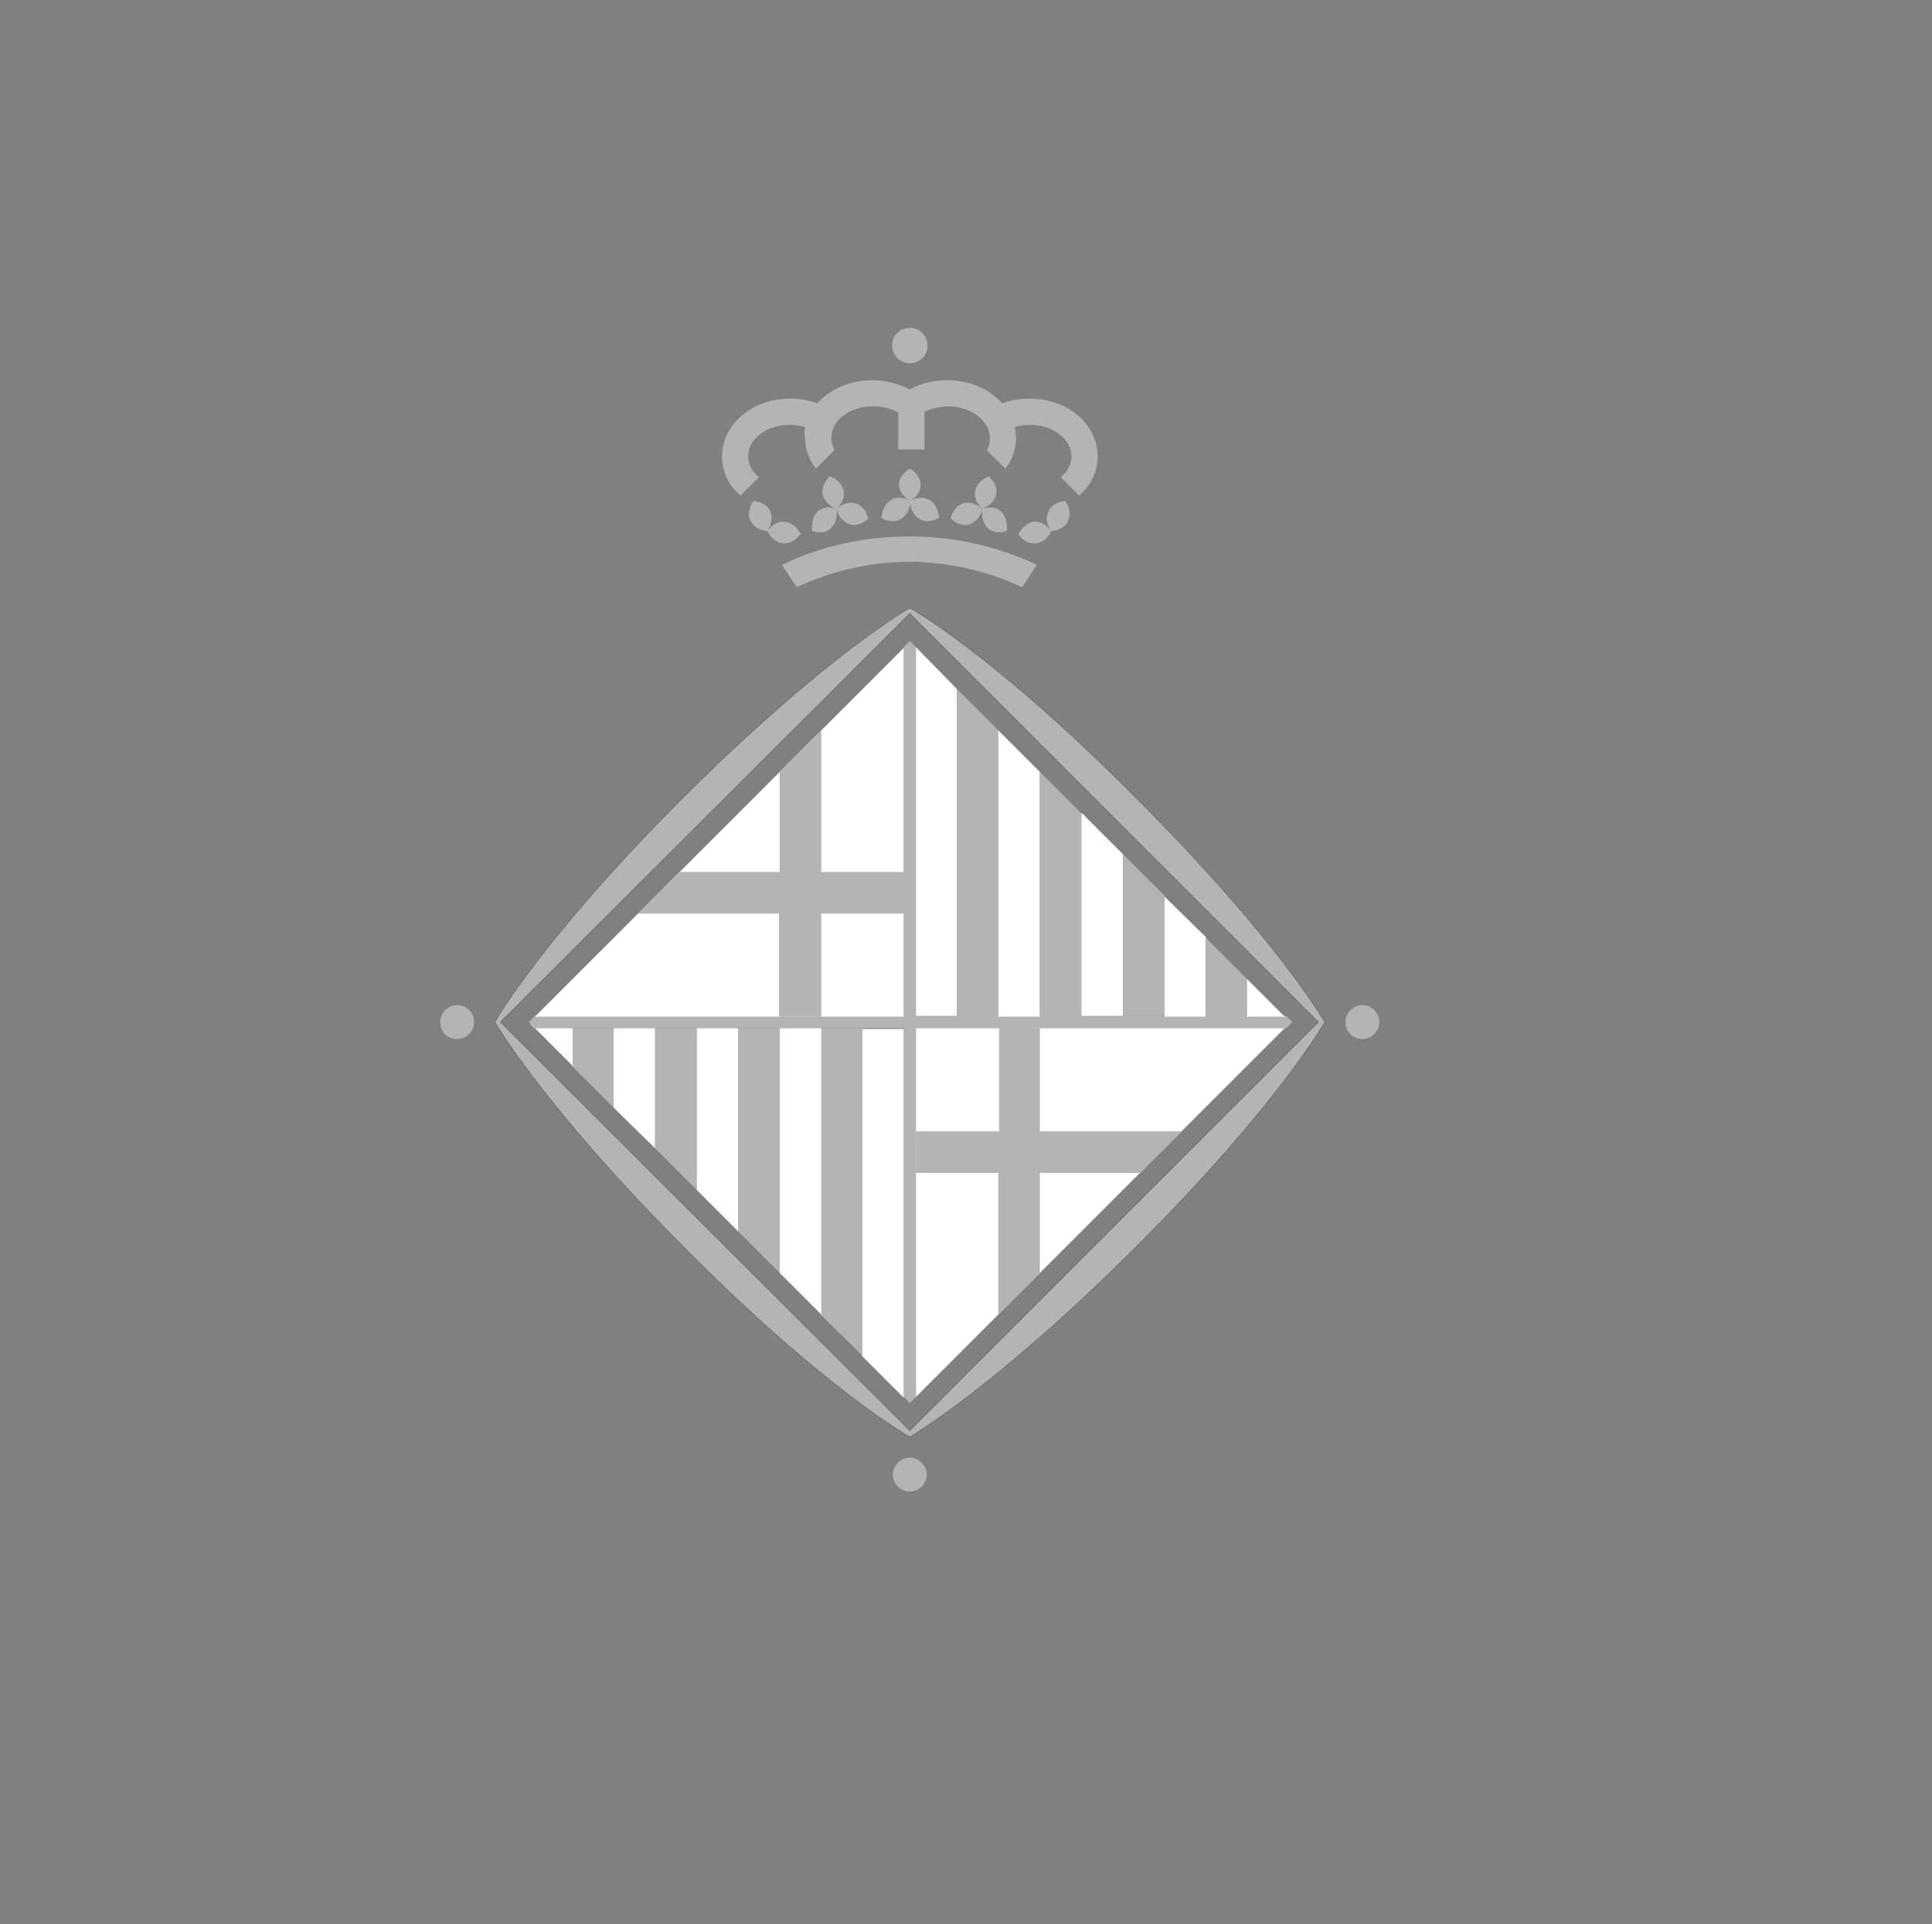 <?xml version="1.0" encoding="utf-8"?>
<!-- Generator: Adobe Illustrator 22.0.1, SVG Export Plug-In . SVG Version: 6.00 Build 0)  -->
<svg version="1.1" id="Capa_1" xmlns="http://www.w3.org/2000/svg" xmlns:xlink="http://www.w3.org/1999/xlink" x="0px" y="0px"
	 width="251px" height="250px" viewBox="0 0 251 250" style="enable-background:new 0 0 251 250;" xml:space="preserve">
<rect x="0" y="0" width="251" height="250" fill="#808080" stroke="none"/>
<style type="text/css">
	.st0{fill:#B4B4B4;}
	.st1{fill:#FFFFFF;}
	.st2{fill:none;stroke:#000000;stroke-width:2.274232e-02;stroke-miterlimit:3.864;}
</style>
<g>
	<g id="g2309">
		<path id="path2311" class="st0" d="M116.8,63c0-0.8,0.5-1.6,1.4-2.1c0.9,0.5,1.4,1.3,1.4,2.1c0,0.9-0.5,1.6-1.4,2.1
			C117.4,64.6,116.8,63.8,116.8,63z"/>
		<path id="path2313" class="st0" d="M119.4,67.4c-0.7-0.4-1.1-1.3-1.2-2.3c0.9-0.5,1.8-0.6,2.6-0.1c0.7,0.4,1.1,1.3,1.2,2.3
			C121.1,67.8,120.1,67.9,119.4,67.4z"/>
		<path id="path2315" class="st0" d="M117.1,67.4c0.7-0.4,1.1-1.3,1.2-2.3c-0.9-0.5-1.8-0.6-2.6-0.1c-0.7,0.4-1.1,1.3-1.2,2.3
			C115.4,67.8,116.3,67.9,117.1,67.4z"/>
		<path id="path2317" class="st0" d="M126.7,63.7c0.2-0.8,0.9-1.5,1.8-1.8c0.7,0.7,1.1,1.6,0.9,2.4c-0.2,0.8-0.9,1.5-1.8,1.8
			C126.9,65.4,126.5,64.6,126.7,63.7z"/>
		<path id="path2319" class="st0" d="M128.3,68.6c-0.6-0.6-0.8-1.5-0.7-2.5c1-0.3,1.9-0.2,2.5,0.4c0.6,0.6,0.8,1.5,0.7,2.5
			C129.8,69.3,128.9,69.2,128.3,68.6z"/>
		<path id="path2321" class="st0" d="M126,68.1c0.8-0.3,1.4-1,1.6-2c-0.8-0.7-1.7-0.9-2.5-0.7c-0.8,0.3-1.4,1-1.6,2
			C124.3,68.1,125.2,68.4,126,68.1z"/>
		<path id="path2323" class="st0" d="M136.2,66.5c0.3-0.8,1.1-1.3,2.2-1.4c0.6,0.8,0.7,1.8,0.4,2.5c-0.3,0.8-1.1,1.3-2.2,1.4
			C136,68.2,135.8,67.3,136.2,66.5z"/>
		<path id="path2325" class="st0" d="M134.6,70.6c0.8-0.1,1.6-0.7,2-1.6c-0.6-0.8-1.4-1.3-2.3-1.2c-0.8,0.1-1.5,0.7-2,1.6
			C132.9,70.3,133.8,70.7,134.6,70.6z"/>
		<path id="path2327" class="st0" d="M109.6,63.7c-0.2-0.8-0.9-1.5-1.8-1.8c-0.7,0.7-1.1,1.6-0.9,2.4c0.2,0.8,0.9,1.5,1.8,1.8
			C109.4,65.4,109.8,64.6,109.6,63.7z"/>
		<path id="path2329" class="st0" d="M108,68.6c0.6-0.6,0.8-1.5,0.7-2.5c-1-0.3-1.9-0.2-2.5,0.4c-0.6,0.6-0.8,1.5-0.7,2.5
			C106.5,69.3,107.4,69.2,108,68.6z"/>
		<path id="path2331" class="st0" d="M110.3,68.1c-0.8-0.3-1.4-1-1.6-2c0.8-0.7,1.7-0.9,2.5-0.7c0.8,0.3,1.4,1,1.6,2
			C112,68.1,111.1,68.4,110.3,68.1z"/>
		<path id="path2333" class="st0" d="M100.1,66.5c-0.3-0.8-1.1-1.3-2.2-1.4c-0.6,0.8-0.8,1.8-0.4,2.5c0.3,0.8,1.1,1.3,2.2,1.4
			C100.2,68.2,100.4,67.3,100.1,66.5z"/>
		<path id="path2335" class="st0" d="M101.7,70.6c-0.8-0.1-1.6-0.7-2-1.6c0.6-0.8,1.4-1.3,2.3-1.2c0.8,0.1,1.6,0.7,2,1.6
			C103.3,70.3,102.5,70.7,101.7,70.6z"/>
		<path id="path2337" class="st0" d="M115.9,44.9c0-1.3,1-2.3,2.3-2.3c1.3,0,2.3,1,2.3,2.3c0,1.3-1,2.3-2.3,2.3
			C116.9,47.2,115.9,46.1,115.9,44.9z"/>
		<path id="path2339" class="st0" d="M101.6,73.4l1.9,2.9c4.3-2,9.3-3.3,14.6-3.3c5.4,0,10.4,1.3,14.7,3.3l1.9-2.9
			c-4.8-2.3-10.5-3.7-16.5-3.7C112.2,69.7,106.5,71,101.6,73.4z"/>
		<path id="path2341" class="st0" d="M104.6,55.5c-0.6-0.2-1.3-0.3-2-0.3c-3,0-5.4,1.8-5.4,4.1c0,1.1,0.5,2,1.4,2.7l-2.4,2.4
			c-1.5-1.3-2.4-3.1-2.4-5.1c0-4.1,3.9-7.5,8.8-7.5c1.3,0,2.5,0.2,3.6,0.6c1.6-1.8,4.2-3,7.1-3c1.8,0,3.5,0.5,4.9,1.2
			c1.4-0.8,3.1-1.2,4.9-1.2c2.9,0,5.5,1.2,7.1,3c1.1-0.4,2.3-0.6,3.6-0.6c4.9,0,8.8,3.3,8.8,7.5c0,2-0.9,3.8-2.4,5.1l-2.4-2.4
			c0.9-0.7,1.4-1.7,1.4-2.7c0-2.2-2.4-4.1-5.4-4.1c-0.7,0-1.4,0.1-2,0.3c0.1,0.4,0.2,0.9,0.2,1.4c0,1.5-0.5,2.9-1.4,4l-2.4-2.4
			c0.3-0.5,0.4-1,0.4-1.6c0-2.2-2.4-4.1-5.4-4.1c-1.2,0-2.2,0.3-3.1,0.7v4.9h-3.4v-4.8c-0.9-0.5-2-0.8-3.3-0.8c-3,0-5.4,1.8-5.4,4.1
			c0,0.6,0.2,1.1,0.4,1.6l-2.4,2.4c-0.9-1.2-1.4-2.5-1.4-4C104.5,56.5,104.5,56,104.6,55.5z"/>
		<path id="path2343" class="st0" d="M68.7,132.8l0.8-0.8h47.9l0-47.9l0.8-0.8l0.8,0.8v47.9h5.4h5.4h5.4h5.4h5.4h5.4h5.4h5.4h4.9
			l0.8,0.8l-0.8,0.8H119v47.9l-0.8,0.8l-0.8-0.8l0-47.9H112h-5.4h-5.4h-5.4h-5.4h-5.4h-5.4h-5.4h-4.9L68.7,132.8z"/>
		<path id="path2345" class="st0" d="M116,191.6c0-1.2,1-2.2,2.2-2.2c1.2,0,2.2,1,2.2,2.2c0,1.2-1,2.2-2.2,2.2
			C117,193.8,116,192.8,116,191.6z"/>
		<path id="path2347" class="st0" d="M57.2,132.8c0-1.2,1-2.2,2.2-2.2c1.2,0,2.2,1,2.2,2.2c0,1.2-1,2.2-2.2,2.2
			C58.1,135,57.2,134.1,57.2,132.8z"/>
		<path id="path2349" class="st0" d="M174.8,132.8c0-1.2,1-2.2,2.2-2.2c1.2,0,2.2,1,2.2,2.2c0,1.2-1,2.2-2.2,2.2
			C175.8,135,174.8,134.1,174.8,132.8z"/>
		<path id="path2351" class="st1" d="M69.5,132.1l47.9-47.9l0,47.9H69.5z"/>
		<path id="path2353" class="st1" d="M166.9,133.6L119,181.5v-47.9H166.9z"/>
		<path id="path2355" class="st1" d="M112,176.2v-42.5h5.4l0,47.9L112,176.2z"/>
		<path id="path2357" class="st0" d="M106.6,170.8v-37.2h5.4v42.5L106.6,170.8z"/>
		<path id="path2359" class="st1" d="M101.3,165.4v-31.8h5.4v37.2L101.3,165.4z"/>
		<path id="path2361" class="st0" d="M95.9,160v-26.4h5.4v31.8L95.9,160z"/>
		<path id="path2363" class="st1" d="M90.5,154.6v-21h5.4V160L90.5,154.6z"/>
		<path id="path2365" class="st0" d="M85.1,149.2v-15.6h5.4v21L85.1,149.2z"/>
		<path id="path2367" class="st1" d="M79.7,143.9v-10.3h5.4v15.6L79.7,143.9z"/>
		<path id="path2369" class="st0" d="M74.3,138.5v-4.9h5.4v10.3L74.3,138.5z"/>
		<path id="path2371" class="st1" d="M69.5,133.6h4.9v4.9L69.5,133.6z"/>
		<path id="path2373" class="st1" d="M124.3,89.5v42.5H119V84.1L124.3,89.5z"/>
		<path id="path2375" class="st0" d="M129.7,94.9v37.2h-5.4V89.5L129.7,94.9z"/>
		<path id="path2377" class="st1" d="M135.1,100.3v31.8h-5.4V94.9L135.1,100.3z"/>
		<path id="path2379" class="st0" d="M140.5,105.7v26.4h-5.4v-31.8L140.5,105.7z"/>
		<path id="path2381" class="st1" d="M145.9,111v21h-5.4v-26.4L145.9,111z"/>
		<path id="path2383" class="st0" d="M151.3,116.4v15.6h-5.4v-21L151.3,116.4z"/>
		<path id="path2385" class="st1" d="M156.7,121.8v10.3h-5.4v-15.6L156.7,121.8z"/>
		<path id="path2387" class="st0" d="M162,127.2v4.9h-5.4v-10.3L162,127.2z"/>
		<path id="path2389" class="st1" d="M166.9,132.1H162v-4.9L166.9,132.1z"/>
		<path id="path2391" class="st0" d="M106.6,132.1h-5.4v-13.4H82.9l5.4-5.4h13v-13l5.4-5.4v18.4h10.8v5.4h-10.8V132.1z"/>
		<path id="path2393" class="st0" d="M129.7,133.6h5.4V147h18.4l-5.4,5.4h-13v13l-5.4,5.4v-18.4H119V147h10.8V133.6z"/>
		<path id="path2395" class="st0" d="M172.1,132.8c0,0-6,10.7-24.3,29c-18.6,18.6-29.6,24.9-29.6,24.9s-10.7-5.9-29-24.3
			c-18.6-18.6-24.9-29.6-24.9-29.6s6-10.7,24.3-29C107.2,85.2,118.2,79,118.2,79s10.7,5.9,29,24.3
			C165.8,121.8,172.1,132.8,172.1,132.8z M118.2,185.9l53.1-53.1l-53.1-53.1L65,132.8L118.2,185.9z"/>
		<path id="path2397" class="st2" d="M172.1,132.8c0,0-6,10.7-24.3,29c-18.6,18.6-29.6,24.9-29.6,24.9s-10.7-5.9-29-24.3
			c-18.6-18.6-24.9-29.6-24.9-29.6s6-10.7,24.3-29C107.2,85.2,118.2,79,118.2,79s10.7,5.9,29,24.3
			C165.8,121.8,172.1,132.8,172.1,132.8z M118.2,185.9l53.1-53.1l-53.1-53.1L65,132.8L118.2,185.9z"/>
	</g>
</g>
</svg>
